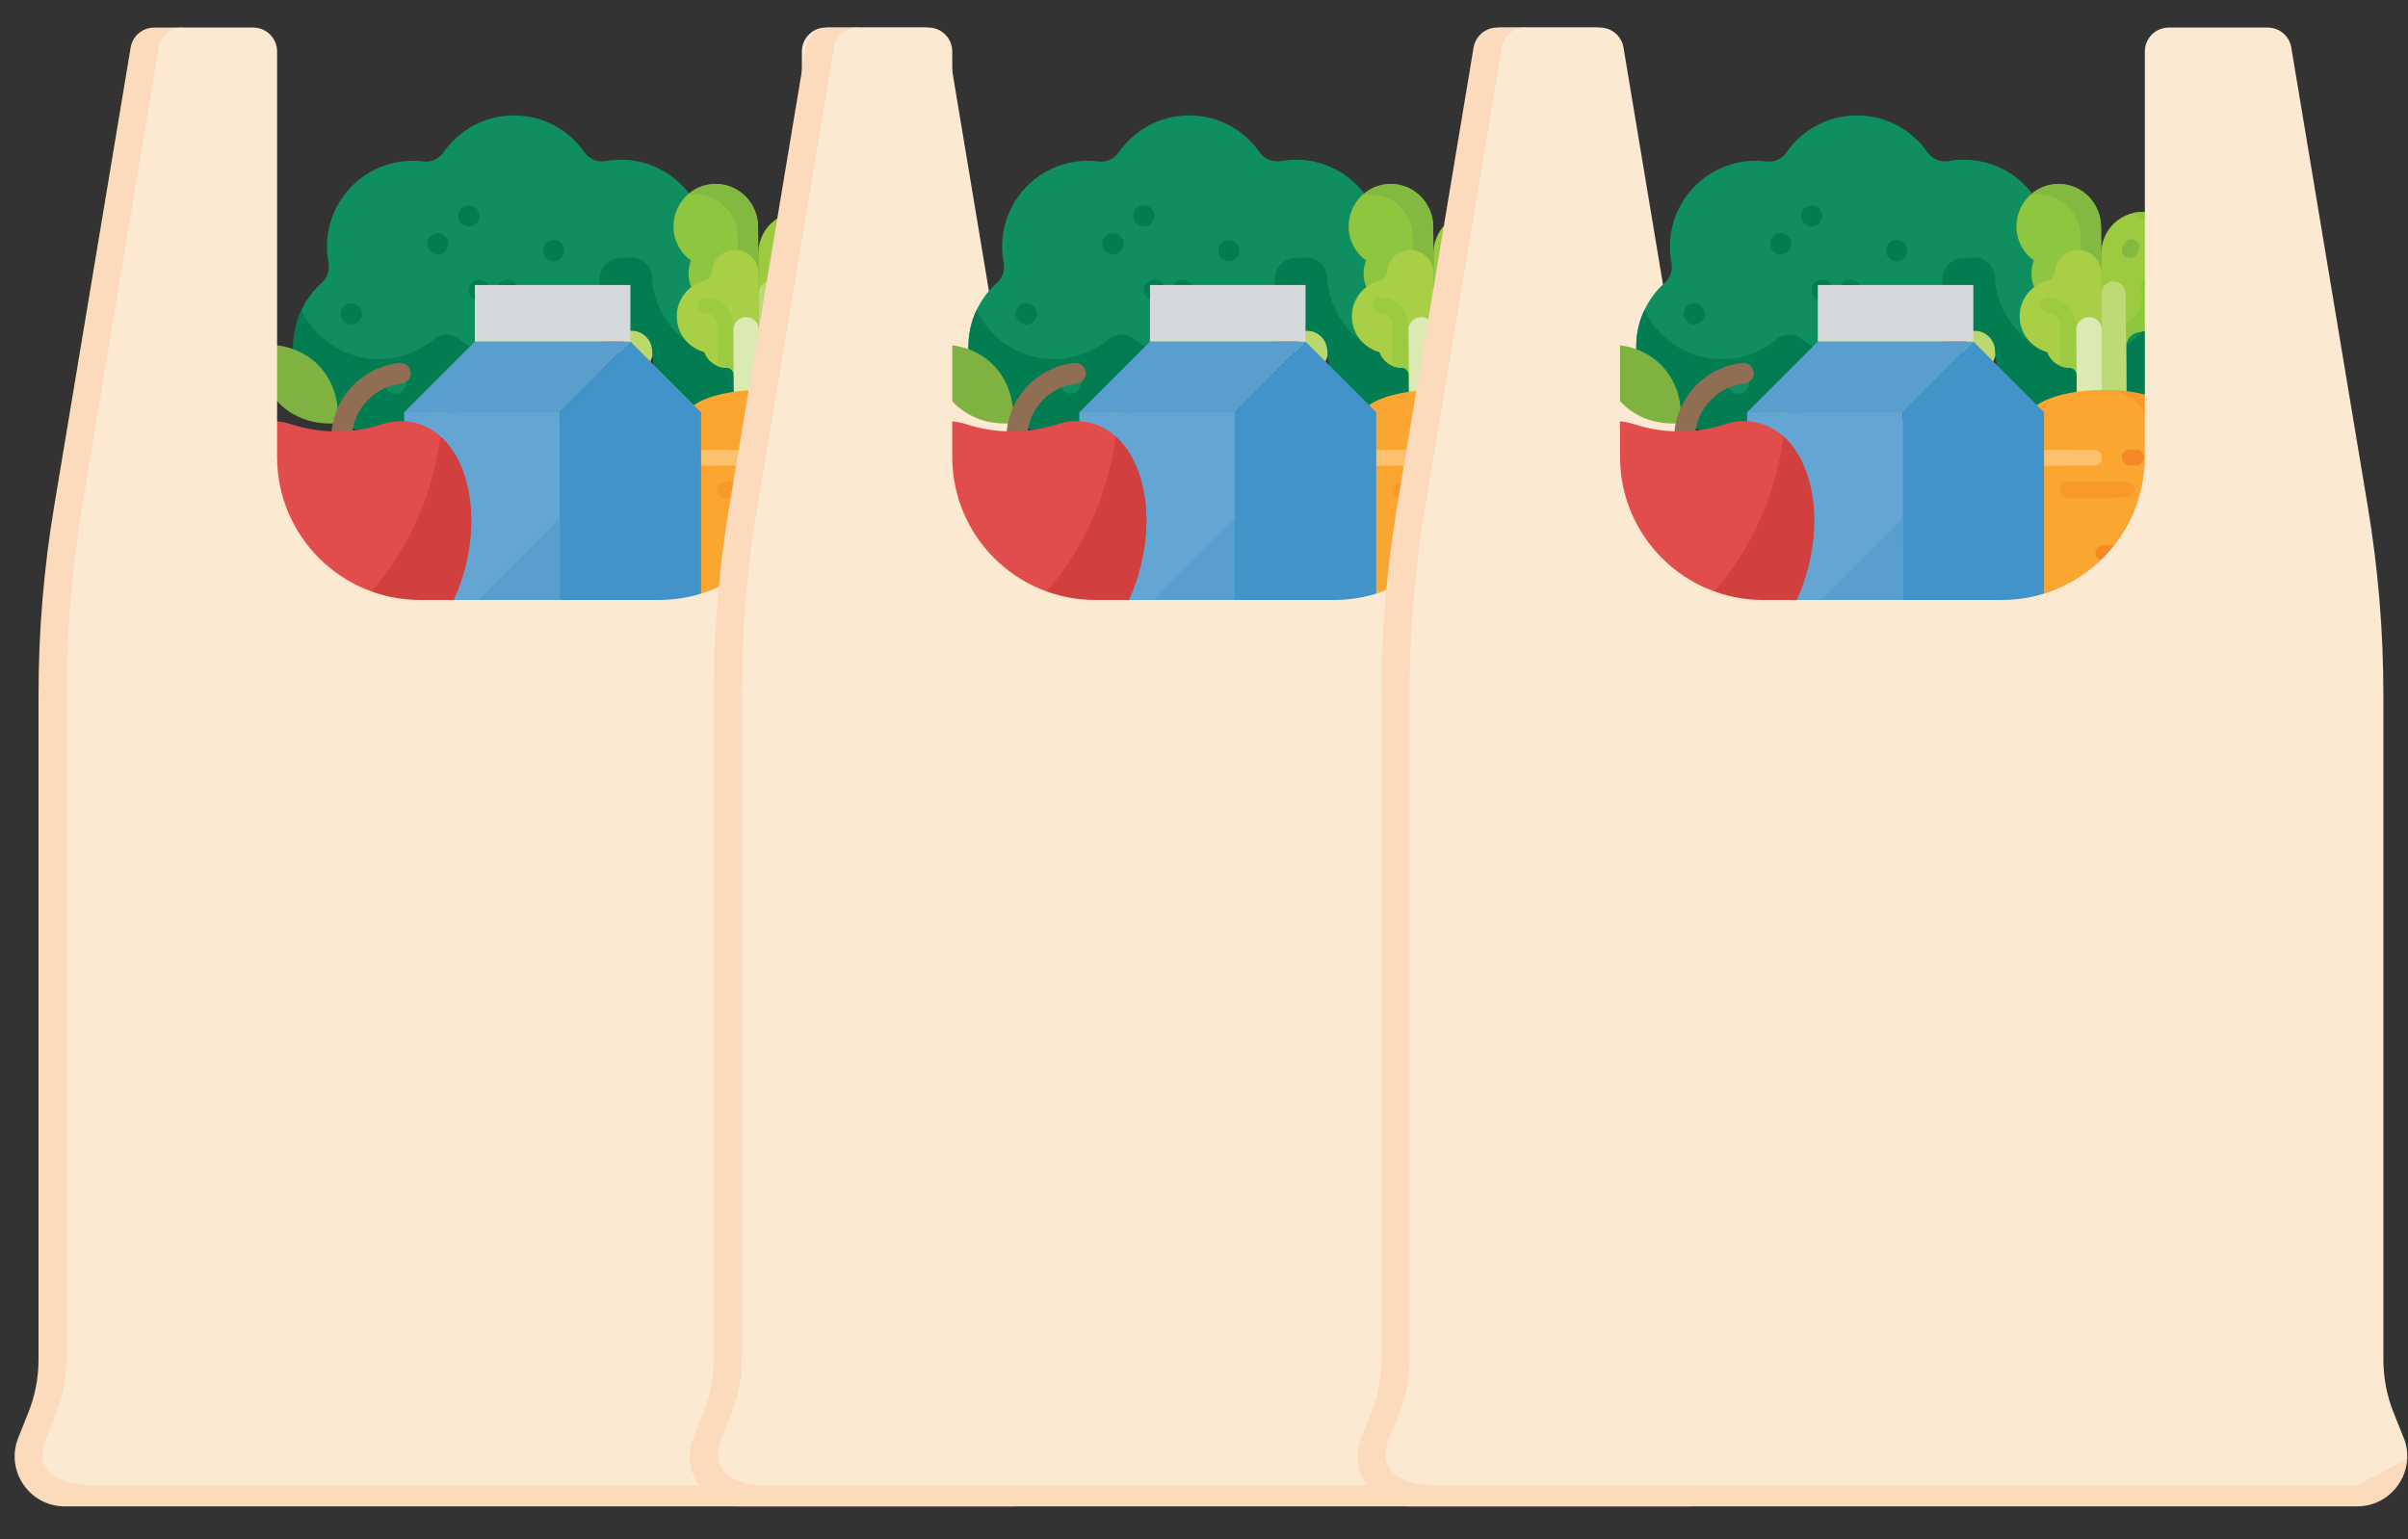 <svg xmlns="http://www.w3.org/2000/svg" xmlns:xlink="http://www.w3.org/1999/xlink" xmlns:serif="http://www.serif.com/" width="100%" height="100%" viewBox="0 0 2737 1750" xml:space="preserve" style="fill-rule:evenodd;clip-rule:evenodd;stroke-linejoin:round;stroke-miterlimit:2;"><rect x="0" y="0" width="2737" height="1750" fill="#333333" stroke="none"/><rect id="Artboard1" x="0" y="0" width="2736.17" height="1750" style="fill:none;"></rect><g><rect x="590.297" y="379.963" width="86.209" height="309.781" style="fill:#98ca3c;fill-rule:nonzero;"></rect><rect x="645.474" y="379.963" width="31.032" height="309.781" style="fill:#89c540;fill-rule:nonzero;"></rect><path d="M817.467,428.253l-55.293,48.444c-33.238,29.136 -58.234,66.437 -72.782,107.8c3.521,-33.818 11.182,-67.094 22.79,-99.055l38.229,-105.092l-34.476,-12.537l-38.229,105.092c-13.001,35.714 -21.436,72.937 -25.112,110.78l-1.973,20.159c-1.2,12.111 -11.183,21.785 -23.371,21.862c-13.079,0.078 -23.681,-10.486 -23.681,-23.564l0,-153.614l-36.681,0l-0,112.444c-10.486,-22.597 -23.526,-43.995 -38.965,-63.729l-49.76,-63.535l-28.865,22.597l49.76,63.535c30.529,39.004 50.611,85.475 58.04,134.461l6.307,41.518c1.122,7.39 7.468,12.846 14.936,12.846l111.089,0c7.391,0 13.698,-5.339 14.897,-12.653l10.254,-62.412c8.203,-49.993 33.702,-95.883 71.777,-129.276l55.293,-48.444l-24.184,-27.589l0,-0.038Z" style="fill:#bad86c;fill-rule:nonzero;"></path><path d="M817.467,428.253l-55.293,48.444c-33.238,29.136 -58.234,66.437 -72.782,107.8c1.741,-16.754 4.527,-33.392 8.28,-49.798c-22.249,28.71 -37.262,62.722 -43.182,98.901l-10.254,62.412c-1.199,7.314 -7.507,12.653 -14.897,12.653l60.091,0c7.391,0 13.698,-5.339 14.897,-12.653l10.254,-62.412c8.203,-49.993 33.702,-95.883 71.777,-129.276l55.293,-48.444l-24.184,-27.589l0,-0.038Z" style="fill:#a6ce39;fill-rule:nonzero;"></path><path d="M840.142,295.572c-3.521,-0.039 -7.042,0.078 -10.447,0.387c-13.775,1.238 -25.809,-9.17 -26.622,-22.984c0,-0.31 -0.038,-0.619 -0.077,-0.967c-3.405,-48.096 -42.176,-86.829 -90.234,-90.195c-8.319,-0.581 -16.444,-0.116 -24.222,1.277c-9.364,1.664 -18.844,-2.283 -24.261,-10.061c-17.644,-25.344 -47.012,-41.905 -80.212,-41.827c-33.237,0.077 -62.528,16.754 -80.057,42.176c-5.069,7.313 -13.813,11.298 -22.635,10.176c-4.063,-0.503 -8.242,-0.774 -12.46,-0.774c-53.823,0.116 -97.353,43.879 -97.237,97.702c0,6.229 0.619,12.304 1.741,18.186c1.625,8.396 -1.238,17.025 -7.584,22.713c-20.275,18.186 -32.889,44.691 -32.386,74.175c0.812,51.308 42.099,93.678 93.368,95.767c25.189,1.045 48.367,-7.545 66.204,-22.287c8.745,-7.236 21.204,-7.197 29.988,-0c17.528,14.394 40.164,22.751 64.773,22.016c49.567,-1.509 90.466,-40.744 94.142,-90.195c0.038,-0.735 0.116,-1.509 0.154,-2.244c0.658,-12.536 11.222,-22.094 23.758,-22.094l0.271,0c3.289,0 6.578,-0.193 9.79,-0.503c13.194,-1.354 24.802,8.822 25.499,22.056c-0,0.696 0.077,1.431 0.116,2.128c3.482,48.483 42.911,87.331 91.433,90.117c57.615,3.328 105.13,-43.414 103.157,-100.681c-1.78,-51.578 -44.265,-93.251 -95.844,-94.025l-0.116,-0.039Z" style="fill:#0f8f5f;fill-rule:nonzero;"></path><path d="M935.986,389.598c-0.464,-13.659 -3.792,-26.583 -9.403,-38.268c-16.328,34.669 -52.545,58.156 -93.986,55.796c-48.522,-2.786 -87.951,-41.635 -91.433,-90.118c-0.039,-0.696 -0.078,-1.431 -0.116,-2.128c-0.658,-13.233 -12.305,-23.371 -25.5,-22.055c-3.211,0.309 -6.461,0.503 -9.789,0.503l-0.271,-0c-12.575,-0 -23.139,9.519 -23.758,22.094c0,0.735 -0.077,1.509 -0.155,2.244c-3.637,49.451 -44.575,88.647 -94.141,90.195c-24.609,0.774 -47.245,-7.623 -64.773,-22.017c-8.784,-7.197 -21.243,-7.197 -29.988,0c-17.838,14.781 -40.976,23.333 -66.205,22.288c-36.991,-1.509 -68.797,-23.99 -83.926,-55.68c-6.152,13.039 -9.48,27.666 -9.248,43.104c0.813,51.308 42.099,93.678 93.368,95.767c25.189,1.045 48.367,-7.545 66.205,-22.287c8.744,-7.236 21.204,-7.197 29.987,-0c17.528,14.394 40.164,22.751 64.773,22.016c49.567,-1.509 90.466,-40.744 94.142,-90.195c0.039,-0.735 0.116,-1.509 0.155,-2.244c0.657,-12.536 11.221,-22.094 23.758,-22.094l0.27,0c3.289,0 6.578,-0.193 9.79,-0.503c13.194,-1.354 24.803,8.822 25.499,22.056c-0,0.696 0.077,1.431 0.116,2.128c3.482,48.483 42.911,87.331 91.433,90.117c57.615,3.328 105.131,-43.414 103.157,-100.681l0.039,-0.038Z" style="fill:#027c51;fill-rule:nonzero;"></path><circle cx="497.587" cy="277.154" r="12.072" style="fill:#027c51;"></circle><circle cx="532.76" cy="245.503" r="12.072" style="fill:#027c51;"></circle><circle cx="544.832" cy="329.971" r="12.072" style="fill:#027c51;"></circle><circle cx="576.677" cy="329.971" r="12.072" style="fill:#027c51;"></circle><circle cx="629.339" cy="285.009" r="12.072" style="fill:#027c51;"></circle><circle cx="855.852" cy="356.669" r="12.072" style="fill:#027c51;"></circle><circle cx="399.228" cy="356.669" r="12.072" style="fill:#027c51;"></circle><circle cx="449.336" cy="435.45" r="12.072" style="fill:#0f8f5f;"></circle><g><g><path d="M765.541,257.536c-0.194,-26.814 21.629,-48.676 48.521,-48.405c26.351,0.27 47.4,22.171 47.594,48.521l1.238,173.348l-28.479,0.193l-0.464,-63.612c-0.077,-8.977 -6.926,-16.329 -15.864,-17.257c-0.155,-0 -0.271,-0 -0.426,-0.039c-18.302,-2.09 -32.928,-16.832 -34.902,-35.134c-0.735,-6.771 0.271,-13.194 2.593,-18.998c-11.957,-8.668 -19.773,-22.675 -19.889,-38.578l0.078,-0.039Z" style="fill:#8ec63f;fill-rule:nonzero;"></path><path d="M861.656,257.652l1.238,173.348l-23.062,0.155l-1.16,-161.701c-0.194,-26.35 -21.243,-48.251 -47.594,-48.522c-3.482,0 -6.848,0.31 -10.099,0.967c8.668,-8.009 20.314,-12.846 33.083,-12.73c26.351,0.271 47.4,22.172 47.594,48.522l-0,-0.039Z" style="fill:#83b841;fill-rule:nonzero;"></path></g><g><g><path d="M954.675,287.06c-0.193,-25.887 -21.552,-46.665 -47.516,-46.046c-25.421,0.619 -45.465,22.055 -45.271,47.477l1.354,190.102l27.472,-0.193l-0.58,-84.198c-0.077,-8.667 6.462,-15.864 15.052,-16.87c0.116,-0 0.271,-0 0.387,-0.039c17.644,-2.283 31.574,-16.716 33.199,-34.399c0.619,-6.539 -0.426,-12.73 -2.747,-18.302c11.414,-8.512 18.766,-22.171 18.65,-37.532Z" style="fill:#9ccb42;fill-rule:nonzero;"></path><path d="M954.675,287.06c0.116,15.322 -7.236,28.981 -18.65,37.532c2.321,5.572 3.366,11.763 2.747,18.302c-1.625,17.722 -15.594,32.116 -33.199,34.399c-0.116,0 -0.271,0 -0.387,0.039c-8.59,1.006 -15.129,8.241 -15.052,16.909l0.58,84.159l-27.472,0.193l-0.696,-97.469c2.708,-3.87 7.003,-6.539 12.033,-7.159c0.116,0 0.271,0 0.387,-0.038c17.644,-2.283 31.574,-16.716 33.199,-34.399c0.349,-3.908 0.116,-7.739 -0.619,-11.337c-0.89,-4.334 0.542,-8.861 3.599,-12.034c8.087,-8.396 13.001,-19.85 12.923,-32.464c-0.116,-18.302 -10.834,-34.05 -26.311,-41.518c3.018,-0.735 6.191,-1.161 9.402,-1.2c26.002,-0.619 47.323,20.16 47.516,46.046l0,0.039Z" style="fill:#8ec63f;fill-rule:nonzero;"></path><path d="M863.203,478.593l27.473,-0.193l-1.045,-144.869c-0.039,-7.584 -6.268,-13.698 -13.852,-13.659c-7.584,0.038 -13.698,6.268 -13.659,13.852l1.045,144.869l0.038,-0Z" style="fill:#bdda76;fill-rule:nonzero;"></path><path d="M900.078,291.2c-2.824,2.399 -7.003,2.902 -10.37,0.89c-4.256,-2.515 -5.688,-8.01 -3.172,-12.305l1.973,-3.366c2.515,-4.257 8.01,-5.688 12.305,-3.173c4.256,2.515 5.687,8.009 3.172,12.304l-1.973,3.367c-0.503,0.89 -1.161,1.625 -1.896,2.283l-0.039,-0Z" style="fill:#83b841;fill-rule:nonzero;"></path></g><g><path d="M862.004,309.579c-0.581,-14.781 -13.233,-26.389 -28.324,-25.344c-13.194,0.89 -23.874,11.724 -24.609,24.919l-0,0.27c-0.232,4.412 -3.134,8.281 -7.429,9.287c-18.689,4.372 -32.58,21.204 -32.426,41.209c0.155,19.346 13.35,35.559 31.188,40.318c3.637,10.448 13.581,17.877 25.228,17.799l0.077,0c4.489,-0.038 8.203,3.599 8.242,8.126l0.387,52.662l28.904,-0.193l-1.2,-169.014l-0.038,-0.039Z" style="fill:#a8cf45;fill-rule:nonzero;"></path><path d="M833.254,369.283l0.387,52.353c0,0.619 -0.038,1.199 -0.154,1.78c-1.161,-3.173 -4.179,-5.417 -7.739,-5.417l-0.078,-0c-3.521,-0 -6.887,-0.619 -9.982,-1.858l-0.349,-46.741c0,-3.56 -1.431,-6.927 -3.985,-9.442c-2.554,-2.515 -5.92,-3.869 -9.519,-3.869c-4.953,-0 -8.977,-3.947 -9.015,-8.9c-0.039,-4.952 3.946,-9.015 8.899,-9.054c8.358,-0.039 16.251,3.134 22.21,9.016c5.959,5.881 9.287,13.736 9.325,22.094l0,0.038Z" style="fill:#9ccb42;fill-rule:nonzero;"></path><path d="M834.338,478.786l28.904,-0.193l-0.735,-103.854c-0.039,-7.971 -6.578,-14.394 -14.549,-14.355c-7.971,0.039 -14.394,6.578 -14.355,14.549l0.735,103.853Z" style="fill:#dbe9b3;fill-rule:nonzero;"></path></g></g></g><g><path d="M865.486,908.054c-14.084,-13.466 -24.725,-30.104 -31.109,-48.484c-29.098,-84.081 -107.375,-329.515 -52.972,-392.624c26.699,-30.955 136.356,-31.729 163.481,-1.161c55.68,62.761 -20.353,341.278 -47.71,433.833c-4.063,13.814 -21.32,18.38 -31.69,8.436Z" style="fill:#faa631;fill-rule:nonzero;"></path><path d="M897.176,899.657c-4.063,13.814 -21.32,18.379 -31.69,8.435c-3.637,-3.482 -7.042,-7.158 -10.176,-11.027c0.658,-1.2 1.238,-2.516 1.625,-3.909c27.356,-92.555 103.389,-371.071 47.709,-433.832c-5.997,-6.733 -15.98,-11.957 -28.246,-15.671c29.368,1.547 56.725,8.899 68.526,22.171c55.68,62.761 -20.353,341.278 -47.709,433.833l-0.039,0Z" style="fill:#f89a2a;fill-rule:nonzero;"></path></g><path d="M862.623,520.266c-0,2.747 -1.2,5.224 -3.173,6.887c-1.548,1.316 -3.56,2.129 -5.765,2.129l-90.853,0.464c0.271,-6.268 0.774,-12.266 1.586,-17.954l89.151,-0.464c4.952,-0 8.977,3.947 9.015,8.899l0.039,0.039Z" style="fill:#fcc16c;fill-rule:nonzero;"></path><path d="M897.06,563.332c-1.548,1.316 -3.56,2.128 -5.765,2.128l-67.675,0.464c-4.953,0 -9.016,-3.946 -9.055,-8.899c0,-4.953 3.947,-9.016 8.9,-9.054l67.675,-0.465c4.953,0 9.016,3.947 9.054,8.9c0,2.747 -1.199,5.223 -3.172,6.887l0.038,0.039Z" style="fill:#f89a2a;fill-rule:nonzero;"></path><path d="M960.015,618.819c-0.697,5.92 -1.509,11.917 -2.361,17.954l-93.329,0.851c-4.952,-0 -9.015,-3.947 -9.054,-8.9c0,-4.953 3.947,-8.977 8.9,-9.015l95.805,-0.89l0.039,-0Z" style="fill:#f68828;fill-rule:nonzero;"></path><path d="M891.217,719.113c0,2.747 -1.199,5.223 -3.172,6.887c-1.548,1.316 -3.56,2.128 -5.766,2.128l-88.144,0.851c-1.586,-5.92 -3.134,-11.879 -4.682,-17.915l92.71,-0.89c4.953,0 8.977,3.947 9.016,8.9l0.038,0.039Z" style="fill:#f89a2a;fill-rule:nonzero;"></path><path d="M888.315,764.616c-1.547,1.316 -3.559,2.128 -5.765,2.128l-39.39,0.271c-4.953,0 -9.016,-3.946 -9.054,-8.899c-0,-4.953 3.946,-9.016 8.899,-9.055l39.39,-0.27c4.953,-0 9.016,3.946 9.055,8.899c-0,2.747 -1.2,5.224 -3.173,6.888l0.038,0.038Z" style="fill:#fcb44e;fill-rule:nonzero;"></path><g><path d="M908.32,670.436c-1.548,1.316 -3.56,2.128 -5.765,2.128l-7.159,0c-4.952,0.078 -9.015,-3.908 -9.054,-8.861c0,-4.952 3.947,-9.015 8.9,-9.054l7.158,-0c4.953,-0.077 9.016,3.908 9.054,8.861c0,2.747 -1.199,5.223 -3.173,6.887l0.039,0.039Z" style="fill:#f68828;fill-rule:nonzero;"></path><path d="M907.314,526.805c-1.548,1.316 -3.56,2.128 -5.765,2.128l-7.159,0c-4.952,0.078 -9.015,-3.908 -9.054,-8.86c0,-4.953 3.947,-9.016 8.9,-9.055l7.158,0c4.953,-0.077 9.016,3.908 9.054,8.861c0,2.747 -1.199,5.224 -3.173,6.888l0.039,0.038Z" style="fill:#f68828;fill-rule:nonzero;"></path></g><rect x="459.397" y="468.649" width="176.791" height="498.18" style="fill:#64a6d3;fill-rule:nonzero;"></rect><path d="M636.149,966.829l160.733,0l0,-498.18l-80.366,-80.367l-80.367,80.367l0,498.18Z" style="fill:#4193c9;fill-rule:nonzero;"></path><path d="M459.397,468.649l80.366,-80.367l176.791,0l-80.366,80.367l-176.791,-0Z" style="fill:#589fd0;fill-rule:nonzero;"></path><rect x="539.725" y="323.973" width="176.791" height="64.27" style="fill:#d6d9db;fill-rule:nonzero;"></rect><path d="M459.397,765.932l-0,200.897l176.791,0l-0,-377.688l-176.791,176.791Z" style="fill:#589fd0;fill-rule:nonzero;"></path><path d="M97.998,1522.62l0,-732.663c0,-68.759 5.688,-137.401 16.987,-205.231l92.168,-553.397l-31.922,0c-13.272,0 -24.571,9.596 -26.738,22.675l-86.983,521.822c-11.802,70.732 -17.722,142.277 -17.722,213.976l0,755.725c0,20.701 -3.946,41.209 -11.646,60.401l-11.376,28.44c-14.975,37.378 12.575,78.045 52.855,78.045l1079.13,-0c31.69,-0 55.486,-25.267 56.918,-54.21l-976.085,-0c-74.873,-0 -135.583,-60.71 -135.583,-135.583Z" style="fill:#fbdbbb;fill-rule:nonzero;"></path><path d="M383.789,481.031c-53.861,4.759 -93.561,-34.979 -88.802,-88.802c53.862,-4.76 93.562,34.979 88.802,88.802Z" style="fill:#80b241;fill-rule:nonzero;"></path><path d="M385.879,518.563c-4.644,-1.16 -8.281,-5.107 -8.861,-10.137c-2.554,-23.062 4.063,-45.736 18.573,-63.845c14.51,-18.108 35.211,-29.484 58.272,-31.999c6.462,-0.697 12.266,3.946 12.963,10.408c0.696,6.462 -3.947,12.266 -10.409,13.001c-16.793,1.858 -31.883,10.138 -42.485,23.333c-10.564,13.194 -15.362,29.716 -13.543,46.509c0.696,6.462 -3.947,12.266 -10.409,13.001c-1.431,0.155 -2.824,0.078 -4.14,-0.271l0.039,0Z" style="fill:#8f6e54;fill-rule:nonzero;"></path><path d="M473.094,480.876c-12.846,-3.405 -26.118,-2.709 -39.158,1.47c-33.47,10.796 -69.068,10.796 -102.577,0c-13.039,-4.179 -26.311,-4.914 -39.158,-1.47c-51.269,13.659 -76.033,87.834 -55.254,165.686c20.74,77.852 79.128,129.895 130.397,116.197c0.078,-0 0.117,-0 0.155,-0.039c9.983,-2.708 20.353,-2.708 30.297,0c0.078,0 0.116,0 0.155,0.039c51.269,13.659 109.658,-38.384 130.398,-116.197c20.739,-77.852 -4.024,-152.027 -55.294,-165.686l0.039,-0Z" style="fill:#e14d4c;fill-rule:nonzero;"></path><path d="M528.387,646.562c-20.739,77.852 -79.128,129.856 -130.436,116.236l-0.116,-0c-9.944,-2.709 -20.391,-2.709 -30.336,-0l-0.116,-0c-19.308,5.107 -39.583,0.928 -58.427,-10.293c100.603,-38.848 175.94,-136.975 191.688,-256.5c31.884,28.556 44.304,88.376 27.705,150.596l0.038,-0.039Z" style="fill:#d13f3f;fill-rule:nonzero;"></path><path d="M1205.6,1634.33l-11.376,-28.401c-7.7,-19.231 -11.646,-39.739 -11.646,-60.401l-0,-755.725c-0,-71.699 -5.921,-143.244 -17.722,-213.976l-86.945,-521.822c-2.167,-13.079 -13.504,-22.675 -26.737,-22.675l-112.599,0c-14.974,0 -27.124,12.15 -27.124,27.125l0,460.918c0,89.847 -72.821,162.668 -162.668,162.668l-271.165,0c-89.846,0 -162.668,-72.821 -162.668,-162.668l0,-460.918c0,-14.975 -12.15,-27.125 -27.124,-27.125l-80.676,0c-13.272,0 -24.571,9.596 -26.737,22.675l-86.984,521.822c-11.801,70.732 -17.721,142.277 -17.721,213.976l-0,755.725c-0,20.701 -3.947,41.209 -11.647,60.401l-11.376,28.401c-14.975,37.378 12.575,54.171 52.855,54.171l1047.2,0l56.918,-30.336c0.387,-7.816 -0.89,-15.903 -4.063,-23.835Z" style="fill:#fbe9d2;fill-rule:nonzero;"></path></g><g><rect x="1357.68" y="379.963" width="86.209" height="309.781" style="fill:#98ca3c;fill-rule:nonzero;"></rect><rect x="1412.86" y="379.963" width="31.032" height="309.781" style="fill:#89c540;fill-rule:nonzero;"></rect><path d="M1584.85,428.253l-55.293,48.444c-33.238,29.136 -58.234,66.437 -72.783,107.8c3.521,-33.818 11.182,-67.094 22.79,-99.055l38.23,-105.092l-34.476,-12.537l-38.23,105.092c-13.001,35.714 -21.436,72.937 -25.112,110.78l-1.973,20.159c-1.2,12.111 -11.183,21.785 -23.371,21.862c-13.078,0.078 -23.681,-10.486 -23.681,-23.564l0,-153.614l-36.681,0l-0,112.444c-10.486,-22.597 -23.526,-43.995 -38.965,-63.729l-49.76,-63.535l-28.865,22.597l49.76,63.535c30.529,39.004 50.611,85.475 58.04,134.461l6.307,41.518c1.123,7.39 7.468,12.846 14.936,12.846l111.09,0c7.39,0 13.697,-5.339 14.897,-12.653l10.253,-62.412c8.204,-49.993 33.703,-95.883 71.777,-129.276l55.293,-48.444l-24.183,-27.589l-0,-0.038Z" style="fill:#bad86c;fill-rule:nonzero;"></path><path d="M1584.85,428.253l-55.293,48.444c-33.238,29.136 -58.234,66.437 -72.783,107.8c1.741,-16.754 4.527,-33.392 8.28,-49.798c-22.248,28.71 -37.262,62.722 -43.182,98.901l-10.254,62.412c-1.199,7.314 -7.506,12.653 -14.897,12.653l60.092,0c7.39,0 13.697,-5.339 14.897,-12.653l10.253,-62.412c8.204,-49.993 33.703,-95.883 71.777,-129.276l55.293,-48.444l-24.183,-27.589l-0,-0.038Z" style="fill:#a6ce39;fill-rule:nonzero;"></path><path d="M1607.53,295.572c-3.521,-0.039 -7.042,0.078 -10.447,0.387c-13.775,1.238 -25.809,-9.17 -26.621,-22.984c-0,-0.31 -0.039,-0.619 -0.078,-0.967c-3.405,-48.096 -42.176,-86.829 -90.233,-90.195c-8.319,-0.581 -16.445,-0.116 -24.222,1.277c-9.364,1.664 -18.844,-2.283 -24.261,-10.061c-17.645,-25.344 -47.013,-41.905 -80.212,-41.827c-33.238,0.077 -62.529,16.754 -80.057,42.176c-5.069,7.313 -13.814,11.298 -22.636,10.176c-4.063,-0.503 -8.242,-0.774 -12.459,-0.774c-53.823,0.116 -97.354,43.879 -97.237,97.702c-0,6.229 0.619,12.304 1.741,18.186c1.625,8.396 -1.238,17.025 -7.584,22.713c-20.276,18.186 -32.89,44.691 -32.387,74.175c0.813,51.308 42.099,93.678 93.368,95.767c25.19,1.045 48.367,-7.545 66.205,-22.287c8.745,-7.236 21.204,-7.197 29.987,-0c17.529,14.394 40.164,22.751 64.773,22.016c49.567,-1.509 90.466,-40.744 94.142,-90.195c0.039,-0.735 0.116,-1.509 0.155,-2.244c0.658,-12.536 11.221,-22.094 23.758,-22.094l0.271,0c3.289,0 6.578,-0.193 9.789,-0.503c13.195,-1.354 24.803,8.822 25.499,22.056c0,0.696 0.078,1.431 0.116,2.128c3.483,48.483 42.911,87.331 91.433,90.117c57.615,3.328 105.131,-43.414 103.158,-100.681c-1.78,-51.578 -44.266,-93.251 -95.845,-94.025l-0.116,-0.039Z" style="fill:#0f8f5f;fill-rule:nonzero;"></path><path d="M1703.37,389.598c-0.464,-13.659 -3.792,-26.583 -9.402,-38.268c-16.329,34.669 -52.546,58.156 -93.987,55.796c-48.522,-2.786 -87.951,-41.635 -91.433,-90.118c-0.039,-0.696 -0.077,-1.431 -0.116,-2.128c-0.658,-13.233 -12.305,-23.371 -25.499,-22.055c-3.212,0.309 -6.462,0.503 -9.79,0.503l-0.271,-0c-12.575,-0 -23.138,9.519 -23.757,22.094c-0,0.735 -0.078,1.509 -0.155,2.244c-3.637,49.451 -44.575,88.647 -94.142,90.195c-24.609,0.774 -47.245,-7.623 -64.773,-22.017c-8.783,-7.197 -21.243,-7.197 -29.987,0c-17.838,14.781 -40.977,23.333 -66.205,22.288c-36.991,-1.509 -68.798,-23.99 -83.927,-55.68c-6.152,13.039 -9.48,27.666 -9.248,43.104c0.813,51.308 42.099,93.678 93.368,95.767c25.19,1.045 48.367,-7.545 66.205,-22.287c8.745,-7.236 21.204,-7.197 29.988,-0c17.528,14.394 40.164,22.751 64.773,22.016c49.566,-1.509 90.465,-40.744 94.141,-90.195c0.039,-0.735 0.116,-1.509 0.155,-2.244c0.658,-12.536 11.221,-22.094 23.758,-22.094l0.271,0c3.289,0 6.578,-0.193 9.789,-0.503c13.195,-1.354 24.803,8.822 25.499,22.056c0,0.696 0.078,1.431 0.116,2.128c3.483,48.483 42.912,87.331 91.434,90.117c57.614,3.328 105.13,-43.414 103.157,-100.681l0.038,-0.038Z" style="fill:#027c51;fill-rule:nonzero;"></path><circle cx="1264.97" cy="277.154" r="12.072" style="fill:#027c51;"></circle><circle cx="1300.14" cy="245.503" r="12.072" style="fill:#027c51;"></circle><circle cx="1312.22" cy="329.971" r="12.072" style="fill:#027c51;"></circle><circle cx="1344.06" cy="329.971" r="12.072" style="fill:#027c51;"></circle><circle cx="1396.72" cy="285.009" r="12.072" style="fill:#027c51;"></circle><circle cx="1623.24" cy="356.669" r="12.072" style="fill:#027c51;"></circle><circle cx="1166.61" cy="356.669" r="12.072" style="fill:#027c51;"></circle><circle cx="1216.72" cy="435.45" r="12.072" style="fill:#0f8f5f;"></circle><g><g><path d="M1532.92,257.536c-0.193,-26.814 21.63,-48.676 48.522,-48.405c26.35,0.27 47.4,22.171 47.593,48.521l1.238,173.348l-28.478,0.193l-0.465,-63.612c-0.077,-8.977 -6.926,-16.329 -15.864,-17.257c-0.155,-0 -0.271,-0 -0.426,-0.039c-18.302,-2.09 -32.928,-16.832 -34.901,-35.134c-0.736,-6.771 0.271,-13.194 2.592,-18.998c-11.956,-8.668 -19.772,-22.675 -19.888,-38.578l0.077,-0.039Z" style="fill:#8ec63f;fill-rule:nonzero;"></path><path d="M1629.04,257.652l1.238,173.348l-23.061,0.155l-1.161,-161.701c-0.194,-26.35 -21.243,-48.251 -47.593,-48.522c-3.483,0 -6.849,0.31 -10.099,0.967c8.667,-8.009 20.314,-12.846 33.083,-12.73c26.35,0.271 47.4,22.172 47.593,48.522l-0,-0.039Z" style="fill:#83b841;fill-rule:nonzero;"></path></g><g><g><path d="M1722.06,287.06c-0.193,-25.887 -21.552,-46.665 -47.515,-46.046c-25.422,0.619 -45.465,22.055 -45.272,47.477l1.354,190.102l27.473,-0.193l-0.581,-84.198c-0.077,-8.667 6.462,-15.864 15.052,-16.87c0.116,-0 0.271,-0 0.387,-0.039c17.645,-2.283 31.574,-16.716 33.199,-34.399c0.619,-6.539 -0.425,-12.73 -2.747,-18.302c11.415,-8.512 18.767,-22.171 18.65,-37.532Z" style="fill:#9ccb42;fill-rule:nonzero;"></path><path d="M1722.06,287.06c0.117,15.322 -7.235,28.981 -18.65,37.532c2.322,5.572 3.366,11.763 2.747,18.302c-1.625,17.722 -15.593,32.116 -33.199,34.399c-0.116,0 -0.271,0 -0.387,0.039c-8.59,1.006 -15.129,8.241 -15.052,16.909l0.581,84.159l-27.473,0.193l-0.696,-97.469c2.708,-3.87 7.003,-6.539 12.034,-7.159c0.116,0 0.27,0 0.387,-0.038c17.644,-2.283 31.574,-16.716 33.199,-34.399c0.348,-3.908 0.116,-7.739 -0.619,-11.337c-0.89,-4.334 0.541,-8.861 3.598,-12.034c8.087,-8.396 13.001,-19.85 12.924,-32.464c-0.116,-18.302 -10.834,-34.05 -26.312,-41.518c3.018,-0.735 6.191,-1.161 9.403,-1.2c26.002,-0.619 47.322,20.16 47.515,46.046l0,0.039Z" style="fill:#8ec63f;fill-rule:nonzero;"></path><path d="M1630.59,478.593l27.472,-0.193l-1.045,-144.869c-0.038,-7.584 -6.268,-13.698 -13.852,-13.659c-7.584,0.038 -13.697,6.268 -13.659,13.852l1.045,144.869l0.039,-0Z" style="fill:#bdda76;fill-rule:nonzero;"></path><path d="M1667.46,291.2c-2.825,2.399 -7.004,2.902 -10.37,0.89c-4.256,-2.515 -5.688,-8.01 -3.173,-12.305l1.973,-3.366c2.515,-4.257 8.01,-5.688 12.305,-3.173c4.256,2.515 5.688,8.009 3.173,12.304l-1.974,3.367c-0.503,0.89 -1.16,1.625 -1.896,2.283l-0.038,-0Z" style="fill:#83b841;fill-rule:nonzero;"></path></g><g><path d="M1629.39,309.579c-0.58,-14.781 -13.233,-26.389 -28.324,-25.344c-13.194,0.89 -23.873,11.724 -24.609,24.919l0,0.27c-0.232,4.412 -3.134,8.281 -7.429,9.287c-18.689,4.372 -32.58,21.204 -32.425,41.209c0.155,19.346 13.349,35.559 31.187,40.318c3.637,10.448 13.581,17.877 25.228,17.799l0.078,0c4.488,-0.038 8.203,3.599 8.241,8.126l0.387,52.662l28.904,-0.193l-1.199,-169.014l-0.039,-0.039Z" style="fill:#a8cf45;fill-rule:nonzero;"></path><path d="M1600.64,369.283l0.387,52.353c-0,0.619 -0.039,1.199 -0.155,1.78c-1.161,-3.173 -4.179,-5.417 -7.739,-5.417l-0.077,-0c-3.521,-0 -6.888,-0.619 -9.983,-1.858l-0.348,-46.741c-0,-3.56 -1.432,-6.927 -3.986,-9.442c-2.554,-2.515 -5.92,-3.869 -9.518,-3.869c-4.953,-0 -8.977,-3.947 -9.016,-8.9c-0.039,-4.952 3.947,-9.015 8.9,-9.054c8.357,-0.039 16.251,3.134 22.21,9.016c5.959,5.881 9.286,13.736 9.325,22.094l-0,0.038Z" style="fill:#9ccb42;fill-rule:nonzero;"></path><path d="M1601.72,478.786l28.904,-0.193l-0.735,-103.854c-0.038,-7.971 -6.578,-14.394 -14.549,-14.355c-7.97,0.039 -14.394,6.578 -14.355,14.549l0.735,103.853Z" style="fill:#dbe9b3;fill-rule:nonzero;"></path></g></g></g><g><path d="M1632.87,908.054c-14.085,-13.466 -24.726,-30.104 -31.11,-48.484c-29.098,-84.081 -107.375,-329.515 -52.972,-392.624c26.699,-30.955 136.357,-31.729 163.481,-1.161c55.68,62.761 -20.353,341.278 -47.709,433.833c-4.063,13.814 -21.32,18.38 -31.69,8.436Z" style="fill:#faa631;fill-rule:nonzero;"></path><path d="M1664.56,899.657c-4.063,13.814 -21.32,18.379 -31.69,8.435c-3.638,-3.482 -7.043,-7.158 -10.177,-11.027c0.658,-1.2 1.238,-2.516 1.625,-3.909c27.357,-92.555 103.39,-371.071 47.71,-433.832c-5.998,-6.733 -15.981,-11.957 -28.247,-15.671c29.369,1.547 56.725,8.899 68.527,22.171c55.68,62.761 -20.353,341.278 -47.71,433.833l-0.038,0Z" style="fill:#f89a2a;fill-rule:nonzero;"></path></g><path d="M1630.01,520.266c0,2.747 -1.199,5.224 -3.173,6.887c-1.547,1.316 -3.559,2.129 -5.765,2.129l-90.853,0.464c0.271,-6.268 0.774,-12.266 1.587,-17.954l89.15,-0.464c4.953,-0 8.977,3.947 9.016,8.899l0.038,0.039Z" style="fill:#fcc16c;fill-rule:nonzero;"></path><path d="M1664.44,563.332c-1.548,1.316 -3.56,2.128 -5.766,2.128l-67.675,0.464c-4.953,0 -9.015,-3.946 -9.054,-8.899c-0,-4.953 3.947,-9.016 8.899,-9.054l67.676,-0.465c4.952,0 9.015,3.947 9.054,8.9c-0,2.747 -1.2,5.223 -3.173,6.887l0.039,0.039Z" style="fill:#f89a2a;fill-rule:nonzero;"></path><path d="M1727.4,618.819c-0.696,5.92 -1.509,11.917 -2.36,17.954l-93.329,0.851c-4.953,-0 -9.016,-3.947 -9.054,-8.9c-0,-4.953 3.946,-8.977 8.899,-9.015l95.805,-0.89l0.039,-0Z" style="fill:#f68828;fill-rule:nonzero;"></path><path d="M1658.6,719.113c-0,2.747 -1.2,5.223 -3.173,6.887c-1.548,1.316 -3.56,2.128 -5.765,2.128l-88.144,0.851c-1.587,-5.92 -3.135,-11.879 -4.682,-17.915l92.71,-0.89c4.952,0 8.977,3.947 9.015,8.9l0.039,0.039Z" style="fill:#f89a2a;fill-rule:nonzero;"></path><path d="M1655.7,764.616c-1.548,1.316 -3.56,2.128 -5.765,2.128l-39.391,0.271c-4.952,0 -9.015,-3.946 -9.054,-8.899c0,-4.953 3.947,-9.016 8.9,-9.055l39.39,-0.27c4.953,-0 9.015,3.946 9.054,8.899c0,2.747 -1.199,5.224 -3.173,6.888l0.039,0.038Z" style="fill:#fcb44e;fill-rule:nonzero;"></path><g><path d="M1675.7,670.436c-1.547,1.316 -3.559,2.128 -5.765,2.128l-7.158,0c-4.953,0.078 -9.016,-3.908 -9.054,-8.861c-0,-4.952 3.946,-9.015 8.899,-9.054l7.158,-0c4.953,-0.077 9.016,3.908 9.055,8.861c-0,2.747 -1.2,5.223 -3.173,6.887l0.038,0.039Z" style="fill:#f68828;fill-rule:nonzero;"></path><path d="M1674.7,526.805c-1.547,1.316 -3.559,2.128 -5.765,2.128l-7.158,0c-4.953,0.078 -9.016,-3.908 -9.055,-8.86c0,-4.953 3.947,-9.016 8.9,-9.055l7.158,0c4.953,-0.077 9.016,3.908 9.055,8.861c-0,2.747 -1.2,5.224 -3.173,6.888l0.038,0.038Z" style="fill:#f68828;fill-rule:nonzero;"></path></g><rect x="1226.78" y="468.649" width="176.791" height="498.18" style="fill:#64a6d3;fill-rule:nonzero;"></rect><path d="M1403.53,966.829l160.733,0l-0,-498.18l-80.367,-80.367l-80.366,80.367l-0,498.18Z" style="fill:#4193c9;fill-rule:nonzero;"></path><path d="M1226.78,468.649l80.367,-80.367l176.791,0l-80.367,80.367l-176.791,-0Z" style="fill:#589fd0;fill-rule:nonzero;"></path><rect x="1307.11" y="323.973" width="176.791" height="64.27" style="fill:#d6d9db;fill-rule:nonzero;"></rect><path d="M1226.78,765.932l0,200.897l176.791,0l0,-377.688l-176.791,176.791Z" style="fill:#589fd0;fill-rule:nonzero;"></path><path d="M865.383,1522.62l-0,-732.663c-0,-68.759 5.688,-137.401 16.986,-205.231l92.168,-553.397l-31.922,0c-13.272,0 -24.57,9.596 -26.737,22.675l-86.984,521.822c-11.801,70.732 -17.721,142.277 -17.721,213.976l-0,755.725c-0,20.701 -3.947,41.209 -11.647,60.401l-11.376,28.44c-14.974,37.378 12.575,78.045 52.856,78.045l1079.13,-0c31.69,-0 55.487,-25.267 56.918,-54.21l-976.085,-0c-74.872,-0 -135.582,-60.71 -135.582,-135.583Z" style="fill:#fbdbbb;fill-rule:nonzero;"></path><path d="M1151.17,481.031c-53.862,4.759 -93.562,-34.979 -88.802,-88.802c53.861,-4.76 93.561,34.979 88.802,88.802Z" style="fill:#80b241;fill-rule:nonzero;"></path><path d="M1153.26,518.563c-4.643,-1.16 -8.28,-5.107 -8.861,-10.137c-2.553,-23.062 4.063,-45.736 18.573,-63.845c14.51,-18.108 35.211,-29.484 58.273,-31.999c6.462,-0.697 12.266,3.946 12.962,10.408c0.697,6.462 -3.947,12.266 -10.408,13.001c-16.793,1.858 -31.884,10.138 -42.486,23.333c-10.563,13.194 -15.361,29.716 -13.543,46.509c0.697,6.462 -3.947,12.266 -10.408,13.001c-1.432,0.155 -2.825,0.078 -4.141,-0.271l0.039,0Z" style="fill:#8f6e54;fill-rule:nonzero;"></path><path d="M1240.48,480.876c-12.847,-3.405 -26.119,-2.709 -39.158,1.47c-33.47,10.796 -69.069,10.796 -102.577,0c-13.04,-4.179 -26.312,-4.914 -39.158,-1.47c-51.269,13.659 -76.033,87.834 -55.255,165.686c20.74,77.852 79.129,129.895 130.398,116.197c0.077,-0 0.116,-0 0.155,-0.039c9.983,-2.708 20.353,-2.708 30.297,0c0.077,0 0.116,0 0.155,0.039c51.269,13.659 109.657,-38.384 130.397,-116.197c20.74,-77.852 -4.024,-152.027 -55.293,-165.686l0.039,-0Z" style="fill:#e14d4c;fill-rule:nonzero;"></path><path d="M1295.77,646.562c-20.74,77.852 -79.129,129.856 -130.436,116.236l-0.117,-0c-9.944,-2.709 -20.391,-2.709 -30.335,-0l-0.116,-0c-19.309,5.107 -39.584,0.928 -58.428,-10.293c100.604,-38.848 175.94,-136.975 191.688,-256.5c31.884,28.556 44.305,88.376 27.705,150.596l0.039,-0.039Z" style="fill:#d13f3f;fill-rule:nonzero;"></path><path d="M1972.99,1634.33l-11.376,-28.401c-7.7,-19.231 -11.647,-39.739 -11.647,-60.401l-0,-755.725c-0,-71.699 -5.92,-143.244 -17.722,-213.976l-86.944,-521.822c-2.167,-13.079 -13.504,-22.675 -26.738,-22.675l-112.598,0c-14.975,0 -27.124,12.15 -27.124,27.125l-0,460.918c-0,89.847 -72.822,162.668 -162.668,162.668l-271.165,0c-89.847,0 -162.668,-72.821 -162.668,-162.668l-0,-460.918c-0,-14.975 -12.15,-27.125 -27.125,-27.125l-80.676,0c-13.272,0 -24.57,9.596 -26.737,22.675l-86.983,521.822c-11.802,70.732 -17.722,142.277 -17.722,213.976l0,755.725c0,20.701 -3.947,41.209 -11.647,60.401l-11.376,28.401c-14.974,37.378 12.576,54.171 52.856,54.171l1047.2,0l56.918,-30.336c0.387,-7.816 -0.889,-15.903 -4.062,-23.835Z" style="fill:#fbe9d2;fill-rule:nonzero;"></path></g><g><rect x="2116.73" y="379.963" width="86.209" height="309.781" style="fill:#98ca3c;fill-rule:nonzero;"></rect><rect x="2171.91" y="379.963" width="31.032" height="309.781" style="fill:#89c540;fill-rule:nonzero;"></rect><path d="M2343.9,428.253l-55.293,48.444c-33.238,29.136 -58.234,66.437 -72.783,107.8c3.521,-33.818 11.182,-67.094 22.791,-99.055l38.229,-105.092l-34.476,-12.537l-38.229,105.092c-13.002,35.714 -21.437,72.937 -25.113,110.78l-1.973,20.159c-1.199,12.111 -11.182,21.785 -23.371,21.862c-13.078,0.078 -23.68,-10.486 -23.68,-23.564l-0,-153.614l-36.682,0l0,112.444c-10.486,-22.597 -23.526,-43.995 -38.964,-63.729l-49.76,-63.535l-28.866,22.597l49.76,63.535c30.529,39.004 50.611,85.475 58.041,134.461l6.307,41.518c1.122,7.39 7.467,12.846 14.935,12.846l111.09,0c7.39,0 13.697,-5.339 14.897,-12.653l10.254,-62.412c8.203,-49.993 33.702,-95.883 71.776,-129.276l55.293,-48.444l-24.183,-27.589l-0,-0.038Z" style="fill:#bad86c;fill-rule:nonzero;"></path><path d="M2343.9,428.253l-55.293,48.444c-33.238,29.136 -58.234,66.437 -72.783,107.8c1.741,-16.754 4.527,-33.392 8.28,-49.798c-22.248,28.71 -37.261,62.722 -43.182,98.901l-10.253,62.412c-1.2,7.314 -7.507,12.653 -14.897,12.653l60.091,0c7.39,0 13.697,-5.339 14.897,-12.653l10.254,-62.412c8.203,-49.993 33.702,-95.883 71.776,-129.276l55.293,-48.444l-24.183,-27.589l-0,-0.038Z" style="fill:#a6ce39;fill-rule:nonzero;"></path><path d="M2366.58,295.572c-3.521,-0.039 -7.042,0.078 -10.447,0.387c-13.775,1.238 -25.809,-9.17 -26.621,-22.984c-0,-0.31 -0.039,-0.619 -0.077,-0.967c-3.406,-48.096 -42.177,-86.829 -90.234,-90.195c-8.319,-0.581 -16.445,-0.116 -24.222,1.277c-9.364,1.664 -18.844,-2.283 -24.261,-10.061c-17.644,-25.344 -47.013,-41.905 -80.212,-41.827c-33.238,0.077 -62.529,16.754 -80.057,42.176c-5.069,7.313 -13.814,11.298 -22.636,10.176c-4.063,-0.503 -8.242,-0.774 -12.459,-0.774c-53.823,0.116 -97.353,43.879 -97.237,97.702c-0,6.229 0.619,12.304 1.741,18.186c1.625,8.396 -1.238,17.025 -7.584,22.713c-20.276,18.186 -32.89,44.691 -32.387,74.175c0.813,51.308 42.099,93.678 93.368,95.767c25.19,1.045 48.367,-7.545 66.205,-22.287c8.745,-7.236 21.204,-7.197 29.987,-0c17.529,14.394 40.164,22.751 64.774,22.016c49.566,-1.509 90.465,-40.744 94.141,-90.195c0.039,-0.735 0.116,-1.509 0.155,-2.244c0.658,-12.536 11.221,-22.094 23.758,-22.094l0.271,0c3.289,0 6.578,-0.193 9.789,-0.503c13.195,-1.354 24.803,8.822 25.499,22.056c0,0.696 0.078,1.431 0.116,2.128c3.483,48.483 42.912,87.331 91.433,90.117c57.615,3.328 105.131,-43.414 103.158,-100.681c-1.78,-51.578 -44.266,-93.251 -95.845,-94.025l-0.116,-0.039Z" style="fill:#0f8f5f;fill-rule:nonzero;"></path><path d="M2462.42,389.598c-0.465,-13.659 -3.792,-26.583 -9.403,-38.268c-16.329,34.669 -52.546,58.156 -93.987,55.796c-48.522,-2.786 -87.95,-41.635 -91.433,-90.118c-0.039,-0.696 -0.077,-1.431 -0.116,-2.128c-0.658,-13.233 -12.305,-23.371 -25.499,-22.055c-3.212,0.309 -6.462,0.503 -9.79,0.503l-0.27,-0c-12.576,-0 -23.139,9.519 -23.758,22.094c-0,0.735 -0.078,1.509 -0.155,2.244c-3.637,49.451 -44.575,88.647 -94.142,90.195c-24.609,0.774 -47.245,-7.623 -64.773,-22.017c-8.783,-7.197 -21.243,-7.197 -29.987,0c-17.838,14.781 -40.977,23.333 -66.205,22.288c-36.991,-1.509 -68.797,-23.99 -83.927,-55.68c-6.152,13.039 -9.48,27.666 -9.247,43.104c0.812,51.308 42.098,93.678 93.367,95.767c25.19,1.045 48.367,-7.545 66.205,-22.287c8.745,-7.236 21.204,-7.197 29.988,-0c17.528,14.394 40.164,22.751 64.773,22.016c49.566,-1.509 90.465,-40.744 94.141,-90.195c0.039,-0.735 0.116,-1.509 0.155,-2.244c0.658,-12.536 11.221,-22.094 23.758,-22.094l0.271,0c3.289,0 6.578,-0.193 9.789,-0.503c13.195,-1.354 24.803,8.822 25.499,22.056c0,0.696 0.078,1.431 0.117,2.128c3.482,48.483 42.911,87.331 91.433,90.117c57.614,3.328 105.13,-43.414 103.157,-100.681l0.039,-0.038Z" style="fill:#027c51;fill-rule:nonzero;"></path><circle cx="2024.02" cy="277.154" r="12.072" style="fill:#027c51;"></circle><circle cx="2059.2" cy="245.503" r="12.072" style="fill:#027c51;"></circle><circle cx="2071.27" cy="329.971" r="12.072" style="fill:#027c51;"></circle><circle cx="2103.11" cy="329.971" r="12.072" style="fill:#027c51;"></circle><circle cx="2155.78" cy="285.009" r="12.072" style="fill:#027c51;"></circle><circle cx="2382.29" cy="356.669" r="12.072" style="fill:#027c51;"></circle><circle cx="1925.66" cy="356.669" r="12.072" style="fill:#027c51;"></circle><circle cx="1975.77" cy="435.45" r="12.072" style="fill:#0f8f5f;"></circle><g><g><path d="M2291.98,257.536c-0.193,-26.814 21.63,-48.676 48.522,-48.405c26.35,0.27 47.4,22.171 47.593,48.521l1.238,173.348l-28.478,0.193l-0.465,-63.612c-0.077,-8.977 -6.926,-16.329 -15.864,-17.257c-0.155,-0 -0.271,-0 -0.426,-0.039c-18.302,-2.09 -32.928,-16.832 -34.901,-35.134c-0.735,-6.771 0.271,-13.194 2.592,-18.998c-11.956,-8.668 -19.772,-22.675 -19.888,-38.578l0.077,-0.039Z" style="fill:#8ec63f;fill-rule:nonzero;"></path><path d="M2388.09,257.652l1.238,173.348l-23.061,0.155l-1.161,-161.701c-0.193,-26.35 -21.243,-48.251 -47.593,-48.522c-3.483,0 -6.849,0.31 -10.099,0.967c8.667,-8.009 20.314,-12.846 33.083,-12.73c26.35,0.271 47.4,22.172 47.593,48.522l0,-0.039Z" style="fill:#83b841;fill-rule:nonzero;"></path></g><g><g><path d="M2481.11,287.06c-0.194,-25.887 -21.553,-46.665 -47.516,-46.046c-25.422,0.619 -45.465,22.055 -45.272,47.477l1.354,190.102l27.473,-0.193l-0.58,-84.198c-0.078,-8.667 6.461,-15.864 15.051,-16.87c0.116,-0 0.271,-0 0.387,-0.039c17.645,-2.283 31.574,-16.716 33.199,-34.399c0.62,-6.539 -0.425,-12.73 -2.747,-18.302c11.415,-8.512 18.767,-22.171 18.651,-37.532Z" style="fill:#9ccb42;fill-rule:nonzero;"></path><path d="M2481.11,287.06c0.116,15.322 -7.236,28.981 -18.651,37.532c2.322,5.572 3.367,11.763 2.747,18.302c-1.625,17.722 -15.593,32.116 -33.199,34.399c-0.116,0 -0.271,0 -0.387,0.039c-8.59,1.006 -15.129,8.241 -15.051,16.909l0.58,84.159l-27.473,0.193l-0.696,-97.469c2.709,-3.87 7.004,-6.539 12.034,-7.159c0.116,0 0.271,0 0.387,-0.038c17.644,-2.283 31.574,-16.716 33.199,-34.399c0.348,-3.908 0.116,-7.739 -0.619,-11.337c-0.89,-4.334 0.541,-8.861 3.598,-12.034c8.087,-8.396 13.001,-19.85 12.924,-32.464c-0.116,-18.302 -10.834,-34.05 -26.312,-41.518c3.018,-0.735 6.191,-1.161 9.403,-1.2c26.002,-0.619 47.322,20.16 47.516,46.046l-0,0.039Z" style="fill:#8ec63f;fill-rule:nonzero;"></path><path d="M2389.64,478.593l27.472,-0.193l-1.044,-144.869c-0.039,-7.584 -6.269,-13.698 -13.853,-13.659c-7.584,0.038 -13.697,6.268 -13.659,13.852l1.045,144.869l0.039,-0Z" style="fill:#bdda76;fill-rule:nonzero;"></path><path d="M2426.51,291.2c-2.825,2.399 -7.004,2.902 -10.37,0.89c-4.256,-2.515 -5.688,-8.01 -3.173,-12.305l1.973,-3.366c2.516,-4.257 8.01,-5.688 12.305,-3.173c4.256,2.515 5.688,8.009 3.173,12.304l-1.973,3.367c-0.504,0.89 -1.161,1.625 -1.896,2.283l-0.039,-0Z" style="fill:#83b841;fill-rule:nonzero;"></path></g><g><path d="M2388.44,309.579c-0.58,-14.781 -13.233,-26.389 -28.323,-25.344c-13.195,0.89 -23.874,11.724 -24.61,24.919l0,0.27c-0.232,4.412 -3.134,8.281 -7.429,9.287c-18.689,4.372 -32.58,21.204 -32.425,41.209c0.155,19.346 13.349,35.559 31.187,40.318c3.637,10.448 13.582,17.877 25.228,17.799l0.078,0c4.488,-0.038 8.203,3.599 8.241,8.126l0.387,52.662l28.904,-0.193l-1.199,-169.014l-0.039,-0.039Z" style="fill:#a8cf45;fill-rule:nonzero;"></path><path d="M2359.69,369.283l0.387,52.353c-0,0.619 -0.039,1.199 -0.155,1.78c-1.161,-3.173 -4.179,-5.417 -7.739,-5.417l-0.077,-0c-3.521,-0 -6.887,-0.619 -9.983,-1.858l-0.348,-46.741c-0,-3.56 -1.432,-6.927 -3.986,-9.442c-2.553,-2.515 -5.92,-3.869 -9.518,-3.869c-4.953,-0 -8.977,-3.947 -9.016,-8.9c-0.039,-4.952 3.947,-9.015 8.9,-9.054c8.357,-0.039 16.251,3.134 22.21,9.016c5.959,5.881 9.286,13.736 9.325,22.094l-0,0.038Z" style="fill:#9ccb42;fill-rule:nonzero;"></path><path d="M2360.77,478.786l28.904,-0.193l-0.735,-103.854c-0.038,-7.971 -6.578,-14.394 -14.548,-14.355c-7.971,0.039 -14.395,6.578 -14.356,14.549l0.735,103.853Z" style="fill:#dbe9b3;fill-rule:nonzero;"></path></g></g></g><g><path d="M2391.92,908.054c-14.085,-13.466 -24.726,-30.104 -31.11,-48.484c-29.098,-84.081 -107.375,-329.515 -52.972,-392.624c26.699,-30.955 136.357,-31.729 163.481,-1.161c55.68,62.761 -20.353,341.278 -47.709,433.833c-4.063,13.814 -21.32,18.38 -31.69,8.436Z" style="fill:#faa631;fill-rule:nonzero;"></path><path d="M2423.61,899.657c-4.063,13.814 -21.32,18.379 -31.69,8.435c-3.637,-3.482 -7.043,-7.158 -10.177,-11.027c0.658,-1.2 1.238,-2.516 1.625,-3.909c27.357,-92.555 103.39,-371.071 47.71,-433.832c-5.998,-6.733 -15.981,-11.957 -28.247,-15.671c29.369,1.547 56.725,8.899 68.527,22.171c55.68,62.761 -20.353,341.278 -47.709,433.833l-0.039,0Z" style="fill:#f89a2a;fill-rule:nonzero;"></path></g><path d="M2389.06,520.266c0,2.747 -1.199,5.224 -3.172,6.887c-1.548,1.316 -3.56,2.129 -5.766,2.129l-90.852,0.464c0.27,-6.268 0.773,-12.266 1.586,-17.954l89.15,-0.464c4.953,-0 8.977,3.947 9.016,8.899l0.038,0.039Z" style="fill:#fcc16c;fill-rule:nonzero;"></path><path d="M2423.5,563.332c-1.548,1.316 -3.56,2.128 -5.766,2.128l-67.675,0.464c-4.953,0 -9.015,-3.946 -9.054,-8.899c-0,-4.953 3.947,-9.016 8.899,-9.054l67.676,-0.465c4.952,0 9.015,3.947 9.054,8.9c-0,2.747 -1.2,5.223 -3.173,6.887l0.039,0.039Z" style="fill:#f89a2a;fill-rule:nonzero;"></path><path d="M2486.45,618.819c-0.696,5.92 -1.509,11.917 -2.36,17.954l-93.329,0.851c-4.953,-0 -9.016,-3.947 -9.054,-8.9c-0,-4.953 3.946,-8.977 8.899,-9.015l95.806,-0.89l0.038,-0Z" style="fill:#f68828;fill-rule:nonzero;"></path><path d="M2417.65,719.113c-0,2.747 -1.2,5.223 -3.173,6.887c-1.548,1.316 -3.56,2.128 -5.765,2.128l-88.144,0.851c-1.587,-5.92 -3.135,-11.879 -4.682,-17.915l92.71,-0.89c4.952,0 8.977,3.947 9.015,8.9l0.039,0.039Z" style="fill:#f89a2a;fill-rule:nonzero;"></path><path d="M2414.75,764.616c-1.548,1.316 -3.56,2.128 -5.765,2.128l-39.39,0.271c-4.953,0 -9.016,-3.946 -9.055,-8.899c0,-4.953 3.947,-9.016 8.9,-9.055l39.39,-0.27c4.953,-0 9.015,3.946 9.054,8.899c0,2.747 -1.199,5.224 -3.173,6.888l0.039,0.038Z" style="fill:#fcb44e;fill-rule:nonzero;"></path><g><path d="M2434.76,670.436c-1.548,1.316 -3.56,2.128 -5.766,2.128l-7.158,0c-4.953,0.078 -9.016,-3.908 -9.054,-8.861c-0,-4.952 3.946,-9.015 8.899,-9.054l7.158,-0c4.953,-0.077 9.016,3.908 9.055,8.861c-0,2.747 -1.2,5.223 -3.173,6.887l0.039,0.039Z" style="fill:#f68828;fill-rule:nonzero;"></path><path d="M2433.75,526.805c-1.548,1.316 -3.56,2.128 -5.766,2.128l-7.158,0c-4.953,0.078 -9.016,-3.908 -9.054,-8.86c-0,-4.953 3.946,-9.016 8.899,-9.055l7.158,0c4.953,-0.077 9.016,3.908 9.055,8.861c-0,2.747 -1.2,5.224 -3.173,6.888l0.039,0.038Z" style="fill:#f68828;fill-rule:nonzero;"></path></g><rect x="1985.83" y="468.649" width="176.791" height="498.18" style="fill:#64a6d3;fill-rule:nonzero;"></rect><path d="M2162.59,966.829l160.733,0l-0,-498.18l-80.367,-80.367l-80.366,80.367l-0,498.18Z" style="fill:#4193c9;fill-rule:nonzero;"></path><path d="M1985.83,468.649l80.367,-80.367l176.791,0l-80.367,80.367l-176.791,-0Z" style="fill:#589fd0;fill-rule:nonzero;"></path><rect x="2066.16" y="323.973" width="176.791" height="64.27" style="fill:#d6d9db;fill-rule:nonzero;"></rect><path d="M1985.83,765.932l0,200.897l176.791,0l0,-377.688l-176.791,176.791Z" style="fill:#589fd0;fill-rule:nonzero;"></path><path d="M1624.43,1522.62l-0,-732.663c-0,-68.759 5.688,-137.401 16.986,-205.231l92.168,-553.397l-31.922,0c-13.272,0 -24.57,9.596 -26.737,22.675l-86.983,521.822c-11.802,70.732 -17.722,142.277 -17.722,213.976l-0,755.725c-0,20.701 -3.947,41.209 -11.647,60.401l-11.376,28.44c-14.974,37.378 12.576,78.045 52.856,78.045l1079.13,-0c31.69,-0 55.487,-25.267 56.919,-54.21l-976.086,-0c-74.872,-0 -135.582,-60.71 -135.582,-135.583Z" style="fill:#fbdbbb;fill-rule:nonzero;"></path><path d="M1910.23,481.031c-53.862,4.759 -93.561,-34.979 -88.802,-88.802c53.861,-4.76 93.561,34.979 88.802,88.802Z" style="fill:#80b241;fill-rule:nonzero;"></path><path d="M1912.31,518.563c-4.643,-1.16 -8.28,-5.107 -8.861,-10.137c-2.553,-23.062 4.063,-45.736 18.573,-63.845c14.51,-18.108 35.212,-29.484 58.273,-31.999c6.462,-0.697 12.266,3.946 12.962,10.408c0.697,6.462 -3.946,12.266 -10.408,13.001c-16.793,1.858 -31.884,10.138 -42.486,23.333c-10.563,13.194 -15.361,29.716 -13.543,46.509c0.697,6.462 -3.946,12.266 -10.408,13.001c-1.432,0.155 -2.825,0.078 -4.14,-0.271l0.038,0Z" style="fill:#8f6e54;fill-rule:nonzero;"></path><path d="M1999.53,480.876c-12.847,-3.405 -26.119,-2.709 -39.158,1.47c-33.47,10.796 -69.068,10.796 -102.577,0c-13.04,-4.179 -26.312,-4.914 -39.158,-1.47c-51.269,13.659 -76.033,87.834 -55.255,165.686c20.74,77.852 79.129,129.895 130.398,116.197c0.077,-0 0.116,-0 0.155,-0.039c9.983,-2.708 20.353,-2.708 30.297,0c0.077,0 0.116,0 0.155,0.039c51.269,13.659 109.657,-38.384 130.397,-116.197c20.74,-77.852 -4.024,-152.027 -55.293,-165.686l0.039,-0Z" style="fill:#e14d4c;fill-rule:nonzero;"></path><path d="M2054.82,646.562c-20.74,77.852 -79.129,129.856 -130.436,116.236l-0.116,-0c-9.945,-2.709 -20.392,-2.709 -30.336,-0l-0.116,-0c-19.308,5.107 -39.584,0.928 -58.428,-10.293c100.604,-38.848 175.94,-136.975 191.689,-256.5c31.883,28.556 44.304,88.376 27.704,150.596l0.039,-0.039Z" style="fill:#d13f3f;fill-rule:nonzero;"></path><path d="M2732.04,1634.33l-11.376,-28.401c-7.7,-19.231 -11.647,-39.739 -11.647,-60.401l0,-755.725c0,-71.699 -5.92,-143.244 -17.722,-213.976l-86.944,-521.822c-2.167,-13.079 -13.504,-22.675 -26.738,-22.675l-112.598,0c-14.974,0 -27.124,12.15 -27.124,27.125l-0,460.918c-0,89.847 -72.822,162.668 -162.668,162.668l-271.165,0c-89.847,0 -162.668,-72.821 -162.668,-162.668l-0,-460.918c-0,-14.975 -12.15,-27.125 -27.124,-27.125l-80.677,0c-13.272,0 -24.57,9.596 -26.737,22.675l-86.983,521.822c-11.802,70.732 -17.722,142.277 -17.722,213.976l0,755.725c0,20.701 -3.947,41.209 -11.647,60.401l-11.376,28.401c-14.974,37.378 12.576,54.171 52.856,54.171l1047.2,0l56.919,-30.336c0.386,-7.816 -0.89,-15.903 -4.063,-23.835Z" style="fill:#fbe9d2;fill-rule:nonzero;"></path></g></svg>